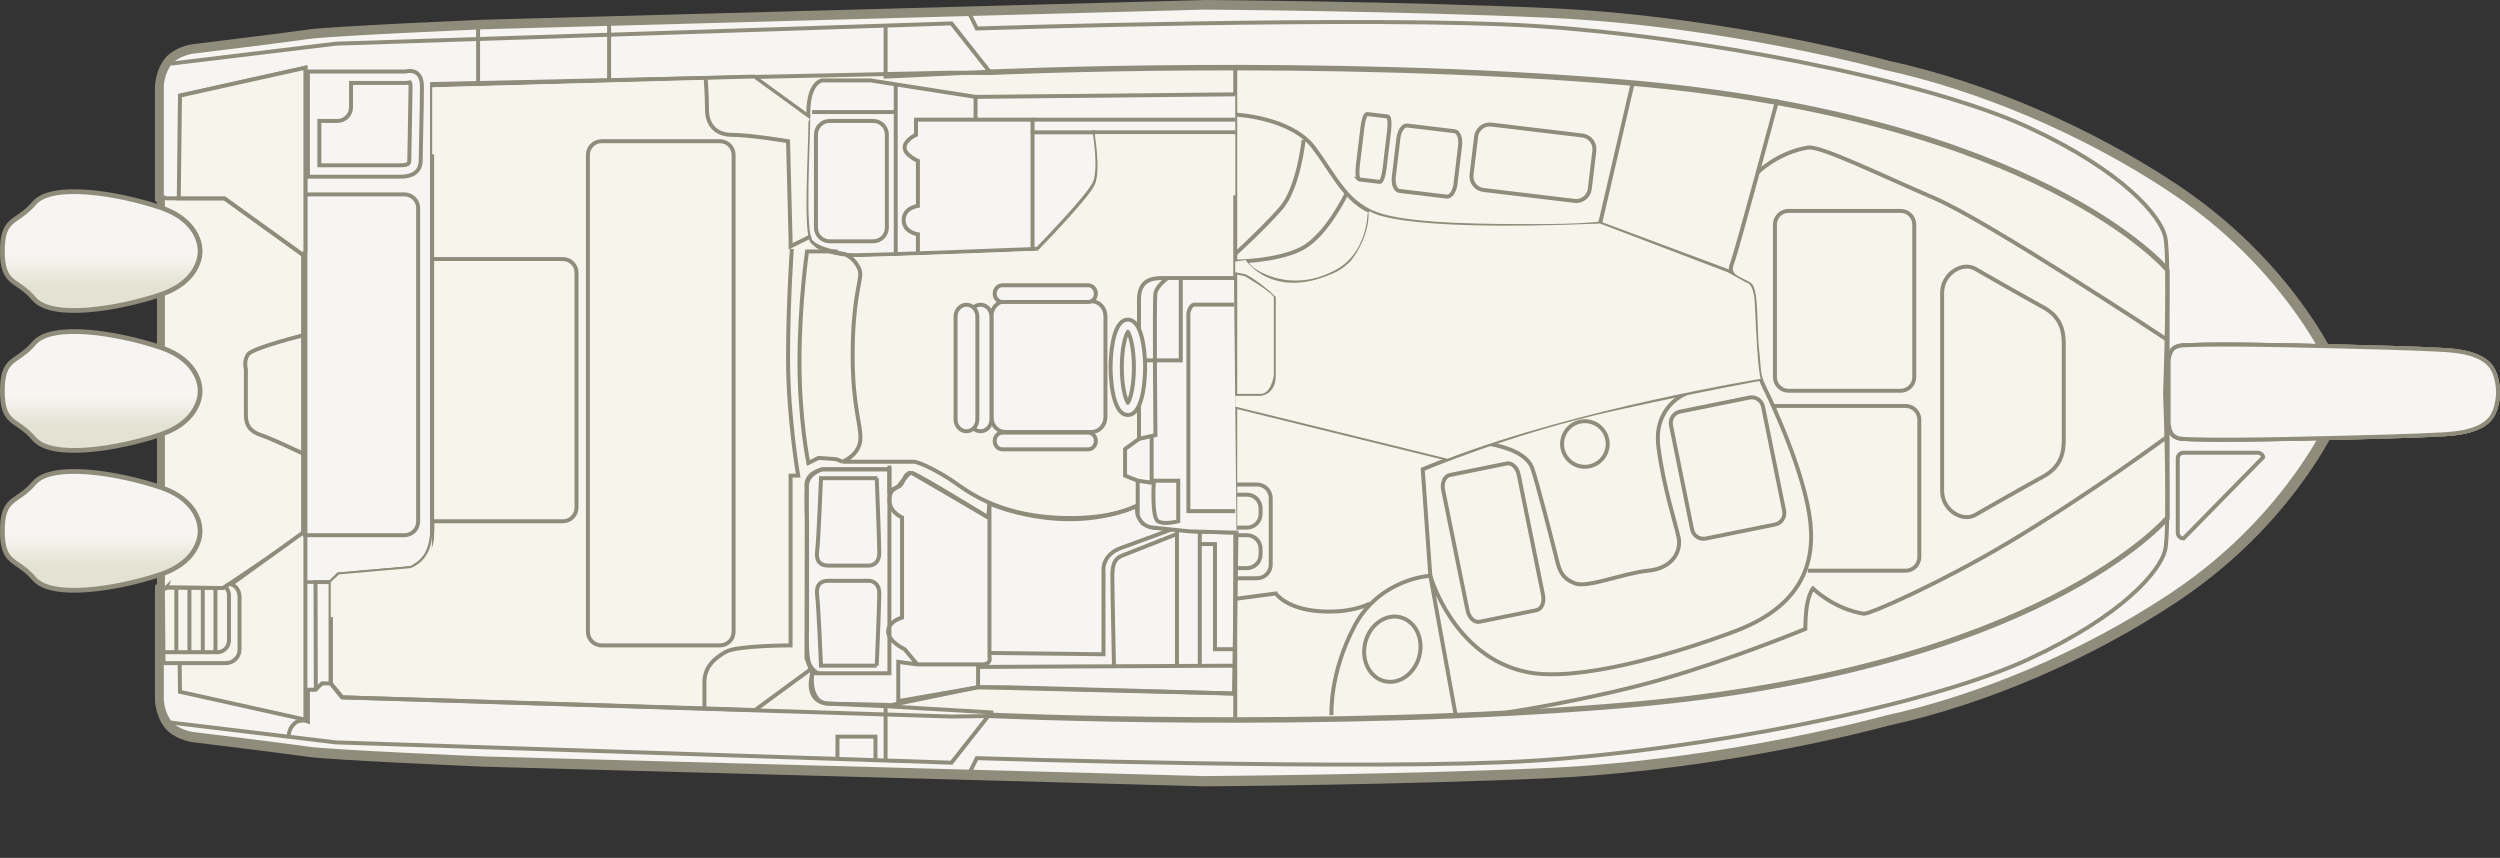 <?xml version="1.0" encoding="UTF-8"?>
<svg xmlns="http://www.w3.org/2000/svg" xmlns:xlink="http://www.w3.org/1999/xlink" id="Layer_1" data-name="Layer 1" width="3153.271" height="1082.02" viewBox="0 0 3153.271 1082.02">
  <rect x="0" y="0" width="3153.271" height="1082.02" fill="#333333" stroke="none"/>
  <defs>
    <style>
      .cls-1, .cls-2, .cls-3 {
        isolation: isolate;
      }

      .cls-1, .cls-4, .cls-3 {
        mix-blend-mode: multiply;
      }

      .cls-1, .cls-3, .cls-5, .cls-6 {
        fill: #f7f5eb;
      }

      .cls-7 {
        fill: url(#linear-gradient-3);
      }

      .cls-7, .cls-8, .cls-9, .cls-10, .cls-11, .cls-12, .cls-13, .cls-3, .cls-14, .cls-15, .cls-6, .cls-16 {
        stroke: #908c7c;
      }

      .cls-7, .cls-8, .cls-14, .cls-16 {
        stroke-miterlimit: 10;
      }

      .cls-7, .cls-8, .cls-16 {
        stroke-width: 6px;
      }

      .cls-8 {
        fill: url(#linear-gradient-2);
      }

      .cls-9 {
        stroke-width: 4.48px;
      }

      .cls-9, .cls-10 {
        fill: none;
      }

      .cls-9, .cls-10, .cls-11, .cls-12, .cls-3, .cls-6 {
        stroke-miterlimit: 3.86;
      }

      .cls-10, .cls-11, .cls-12, .cls-13, .cls-3, .cls-14, .cls-15, .cls-6 {
        stroke-width: 5.01px;
      }

      .cls-11, .cls-13, .cls-14, .cls-15 {
        fill: #f7f5f1;
      }

      .cls-12 {
        fill: #fff;
      }

      .cls-13 {
        stroke-linecap: round;
        stroke-linejoin: round;
      }

      .cls-17 {
        fill: #908c7c;
      }

      .cls-16 {
        fill: url(#linear-gradient);
      }
    </style>
    <linearGradient id="linear-gradient" x1="648.218" y1="-161.085" x2="798.14" y2="-161.085" gradientTransform="translate(288.786 -406.487) rotate(90) scale(1 -1)" gradientUnits="userSpaceOnUse">
      <stop offset="0" stop-color="#f7f5f1"></stop>
      <stop offset=".54" stop-color="#f7f5f1"></stop>
      <stop offset=".8" stop-color="#e4e2d2"></stop>
      <stop offset="1" stop-color="#e4e2d2"></stop>
    </linearGradient>
    <linearGradient id="linear-gradient-2" x1="824.678" y1="-161.085" x2="974.6" y2="-161.085" gradientTransform="translate(288.786 -406.487) rotate(90) scale(1 -1)" gradientUnits="userSpaceOnUse">
      <stop offset="0" stop-color="#f7f5f1"></stop>
      <stop offset=".54" stop-color="#f7f5f1"></stop>
      <stop offset=".8" stop-color="#e4e2d2"></stop>
      <stop offset="1" stop-color="#e4e2d2"></stop>
    </linearGradient>
    <linearGradient id="linear-gradient-3" x1="1001.128" y1="-161.085" x2="1151.05" y2="-161.085" gradientTransform="translate(288.786 -406.487) rotate(90) scale(1 -1)" gradientUnits="userSpaceOnUse">
      <stop offset="0" stop-color="#f7f5f1"></stop>
      <stop offset=".54" stop-color="#f7f5f1"></stop>
      <stop offset=".8" stop-color="#e4e2d2"></stop>
      <stop offset="1" stop-color="#e4e2d2"></stop>
    </linearGradient>
  </defs>
  <g class="cls-2">
    <g id="Layer_1-2" data-name="Layer 1">
      <path class="cls-12" d="M1955.096,971.5c224.46-10.31,424.87-66.06,424.87-66.06,114.23-24.77,246.83-79,360.75-154.84,99.84-66.49,157.35-145.76,187.24-197.87,75.06-1.68,129.7-3.39,156.68-5.07,32.06-2,50.11-10.01,58.11-22.04,8.02-12.03,8.02-30.05,8.02-30.05v-1.89s0-18.03-8.02-30.06c-8.01-12.01-26.06-20.04-58.11-22.04-27.17-1.7-82.37-3.4-158.26-5.1-30.32-52.13-87.5-129.81-185.66-195.16-113.92-75.84-246.52-130.06-360.75-154.86,0,0-200.42-55.75-424.87-66.06-186.47-8.58-434.89-10.31-434.89-10.31l-907.87,24.77s-194.41,8.27-222.47,12.39c-28.06,4.13-146.31,18.58-146.31,18.58,0,0-18.66,2.9-27.84,14.42-9.79,12.3-10.25,28.92-10.25,28.92v139.4l6.01,2.06v490.67l-6.01,2.08v139.38s.46,16.66,10.25,28.95c9.18,11.48,27.84,14.41,27.84,14.41,0,0,118.25,14.44,146.31,18.58s222.47,12.41,222.47,12.41l907.87,24.75s248.41-1.75,434.89-10.33l0-.03Z"></path>
      <g>
        <path class="cls-5" d="M612.196,962.08c-8.03-.34-195.07-8.33-223.06-12.46-27.68-4.08-145.01-18.42-146.19-18.56l-.17-.02c-.84-.13-20.7-3.38-30.97-16.23-10.72-13.46-11.32-31.2-11.34-31.95v-141.89l2.53-2.08V252.97l-2.53-2.06V109c.02-.75.63-18.45,11.34-31.91,10.28-12.91,30.15-16.12,30.99-16.25l.16-.02c1.18-.14,118.51-14.49,146.19-18.56,27.99-4.12,215.03-12.1,222.98-12.44L1520.246,5.05c2.48.02,250.64,1.83,435.08,10.32,219.94,10.1,419.42,64.43,425.84,66.2,121.39,26.37,253.44,83.07,362.33,155.56,85.58,56.99,139.82,123.58,170.24,169.4,33.04,49.76,45.63,85.57,46.15,87.07l.28.8v3.09l-.28.8c-.52,1.5-13.12,37.31-46.15,87.07-30.43,45.83-84.66,112.42-170.24,169.41-108.94,72.53-240.99,129.21-362.32,155.54-6.33,1.74-205.85,56.09-425.85,66.2-184.44,8.49-432.6,10.31-435.08,10.33h-.09l-907.95-24.75-.01-.01Z"></path>
        <path class="cls-17" d="M1520.206,10.06s248.41,1.73,434.89,10.31c224.46,10.31,424.87,66.06,424.87,66.06,114.23,24.8,246.83,79.02,360.75,154.86,164.33,109.42,214.44,253.94,214.44,253.94v1.4s-50.11,144.53-214.44,253.95c-113.92,75.84-246.52,130.08-360.75,154.84,0,0-200.42,55.75-424.87,66.06-186.47,8.58-434.89,10.33-434.89,10.33l-907.87-24.75s-194.41-8.27-222.47-12.41c-28.06-4.14-146.31-18.58-146.31-18.58,0,0-18.66-2.93-27.84-14.41-9.79-12.3-10.25-28.95-10.25-28.95v-139.38l2.53-2.08V250.58l-2.53-2.06V109.14s.46-16.62,10.25-28.92c9.18-11.53,27.84-14.42,27.84-14.42,0,0,118.25-14.45,146.31-18.58s222.47-12.39,222.47-12.39l907.87-24.77M1520.106.03h-.17l-907.87,24.77h-.16c-7.96.34-195.25,8.34-223.5,12.49-27.62,4.06-144.89,18.4-146.07,18.54l-.16.02-.16.02c-2.31.36-22.85,3.91-34.14,18.08-11.74,14.75-12.41,34.08-12.43,34.89v144.44l2.53,2.06v481.17l-2.53,2.08v144.4c.03.82.69,20.18,12.43,34.93,11.3,14.12,31.82,17.7,34.12,18.07l.17.03.17.02c1.18.14,118.45,14.47,146.06,18.54,28.25,4.17,215.54,12.17,223.5,12.5h.16l907.87,24.75h.34c2.49-.02,250.74-1.85,435.28-10.34,64.33-2.96,168.27-11.79,298.06-37.07,74.59-14.53,124.48-28.09,128.74-29.27,121.89-26.47,254.51-83.41,363.91-156.24,38.09-25.36,73.25-54.71,104.51-87.24,25.02-26.03,47.6-54.15,67.13-83.57,33.39-50.29,46.19-86.68,46.71-88.2l.55-1.6v-4.78l-.55-1.6c-.53-1.52-13.33-37.91-46.71-88.2-19.53-29.42-42.12-57.53-67.13-83.56-31.26-32.53-66.42-61.88-104.5-87.24-109.35-72.8-241.97-129.74-363.91-156.26-4.25-1.17-54.14-14.73-128.74-29.27-71.64-13.96-181.51-31.72-298.07-37.07C1771.016,1.83,1522.756.01,1520.266,0h-.17l.01.03Z"></path>
      </g>
      <path class="cls-14" d="M210.116,740.81l-6.01,2.08v139.38s.46,16.66,10.25,28.95c9.18,11.48,27.84,14.41,27.84,14.41,0,0,118.25,14.44,146.31,18.58s222.47,12.41,222.47,12.41l907.87,24.75s248.41-1.75,434.89-10.33c224.46-10.31,424.87-66.06,424.87-66.06,114.23-24.77,246.83-79,360.75-154.84,164.33-109.42,214.44-253.95,214.44-253.95v-1.4s-50.11-144.52-214.44-253.94c-113.92-75.84-246.52-130.06-360.75-154.86,0,0-200.42-55.75-424.87-66.06-186.47-8.58-434.89-10.31-434.89-10.31l-907.87,24.77s-194.41,8.27-222.47,12.39c-28.06,4.13-146.31,18.58-146.31,18.58,0,0-18.66,2.9-27.84,14.42-9.79,12.3-10.25,28.92-10.25,28.92v139.4l6.01,2.06h73.05l99.09,71.32v352.35l-100.7,67.89-71.45-.9.01-.01Z"></path>
      <polygon class="cls-6" points="385.206 907.76 227.016 872.6 225.496 743.04 283.166 743.04 382.256 671.72 385.206 676.14 385.206 907.76"></polygon>
      <path class="cls-6" d="M431.546,879.57h0l768.56,24.2,47.93-.57s421.87,19.66,802.11-12.78c524.1-44.73,683.89-236.48,683.89-236.48v-312.48s-159.79-191.77-683.89-236.5c-380.24-32.45-802.11-12.78-802.11-12.78l-47.93-.56-655.13,14.36.02,549.88s5.71,50.58-27.16,60.71l-91.1,8-9.57,9.59v127.83l14.37,17.57.01.01Z"></path>
      <g class="cls-4">
        <path class="cls-5" d="M1380.667,561.89l-29.47-119.86c0-10.45-7.82-18.92-17.45-18.92h-.48c3.43-1.63,5.83-5.34,5.83-9.67,0-5.81-4.32-10.5-9.67-10.5h-108.24c-5.35,0-9.7,4.69-9.7,10.5,0,5.5,3.94,9.9,8.9,10.37-7.46,2.15-12.98,9.45-12.98,18.22v.36c0-8.23,5.46-46.21-2.11-46.21-3.39,0-6.48,1.34-8.88,3.54l-11.49,21.58c-2.4-2.24-5.61,6.16-9.02,6.16-7.59,0-13.72,6.69-13.72,14.93v129.76c0,8.24,6.14,14.91,13.72,14.91,3.42,0,6.5-1.4,8.91-3.64v.1c2.39,2.2,5.48,3.54,8.88,3.54,7.57,0,13.72-6.67,13.72-14.91v-3.16c0,10.47,7.8,18.96,17.45,18.96h108.89c9.63,0,46.92-15.59,46.92-26.05l-.01-.01Z"></path>
        <path class="cls-5" d="M1339.096,599.33c0-5.81-5.75-15.36-11.11-15.36l-106.81,4.84c-5.35,0-9.7,4.71-9.7,10.52s4.35,10.52,9.7,10.52h108.24c5.35,0,9.67-4.71,9.67-10.52l.01-0Z"></path>
      </g>
      <path class="cls-11" d="M1556.437,874.78l-322.77-7.98-116.64,23.96-70.3-3.2s-32.14,2.42-22.36-38.35l-7.12-19.15.33-214.21s-5.06-17.8,19.56-23.9h84.67v27.24l11.19-5.41s-.34-.58,6.84-8.78l7.18-8.2,3.54-.05,95.87,55.92,1.61-17.57s94.42,42.28,185.36,3.18l1.59,11.19,6.01,10.13,13.16,5.86,54.35,4.79,51.12,1.6-3.19,202.93v0Z"></path>
      <path class="cls-10" d="M3150.766,495.55s0,18.03-8.02,30.05c-8.01,12.03-26.06,20.04-58.11,22.04-32.06,2-102.81,4.02-201.01,6.03-98.2,2-128.27,0-128.27,0,0,0-10.42.2-15.15-5.26-5.97-6.93-4.89-20.77-4.89-20.77v-66.09s-1.09-13.86,4.89-20.77c4.72-5.46,15.15-5.26,15.15-5.26,0,0,30.06-2,128.27,0,98.2,2.02,168.95,4.03,201.01,6.03s50.11,10.03,58.11,22.04c8.02,12.03,8.02,30.06,8.02,30.06v1.9Z"></path>
      <path class="cls-10" d="M3150.766,495.55s0,18.03-8.02,30.05c-8.01,12.03-26.06,20.04-58.11,22.04-32.06,2-102.81,4.02-201.01,6.03-98.2,2-128.27,0-128.27,0,0,0-10.42.2-15.15-5.26-5.97-6.93-4.89-20.77-4.89-20.77v-66.09s-1.09-13.86,4.89-20.77c4.72-5.46,15.15-5.26,15.15-5.26,0,0,30.06-2,128.27,0,98.2,2.02,168.95,4.03,201.01,6.03s50.11,10.03,58.11,22.04c8.02,12.03,8.02,30.06,8.02,30.06v1.9Z"></path>
      <path class="cls-11" d="M3150.766,495.55s0,18.03-8.02,30.05c-8.01,12.03-26.06,20.04-58.11,22.04-32.06,2-102.81,4.02-201.01,6.03-98.2,2-128.27,0-128.27,0,0,0-10.42.2-15.15-5.26-5.97-6.93-4.89-20.77-4.89-20.77v-66.09s-1.09-13.86,4.89-20.77c4.72-5.46,15.15-5.26,15.15-5.26,0,0,30.06-2,128.27,0,98.2,2.02,168.95,4.03,201.01,6.03s50.11,10.03,58.11,22.04c8.02,12.03,8.02,30.06,8.02,30.06v1.9Z"></path>
      <path class="cls-10" d="M1222.476,975.45l9.6-19.18s501.71,15.98,703.04,3.18c201.33-12.77,492.13-67.1,623.16-127.81,120.7-55.94,166.18-111.85,172.56-137.42,6.39-25.57,0-198.14,0-198.14,0,0,6.39-172.57,0-198.13-6.38-25.58-51.86-81.49-172.56-137.42-131.02-60.73-421.83-115.06-623.16-127.83-201.33-12.78-703.04,3.2-703.04,3.2l-9.6-19.19"></path>
      <path class="cls-10" d="M215.726,80.22l207.82-25.13,776.56-25.57,47.93,60.71s421.87-19.67,802.11,12.78c524.1,44.73,683.89,236.5,683.89,236.5"></path>
      <path class="cls-10" d="M214.346,911.26l209.2,25.14,776.56,25.57,47.93-60.73s421.87,19.66,802.11-12.78c524.1-44.73,683.89-236.48,683.89-236.48"></path>
      <path class="cls-11" d="M2854.677,576.58c-.72-3.16-3.54-5.54-6.93-5.54h-93.81c-3.92,0-7.11,3.18-7.11,7.12v93.8c0,3.92,3.19,7.12,7.11,7.12h.22l100.52-102.49v-.01Z"></path>
      <path class="cls-10" d="M2733.016,428.3s-225.88-149.52-292.98-178.29c-67.1-28.77-144.02-66.55-159.79-63.91-38.34,6.38-63.91,31.95-63.91,31.95"></path>
      <path class="cls-10" d="M2733.016,551.16s-97.75,72.39-200.3,133.48c-84.32,50.21-175.04,90.66-182.16,89.47-38.35-6.39-63.91-31.94-63.91-31.94,0,0-3.19,3.18-6.39,15.96-3.19,12.78-3.19,35.16-3.19,35.16,0,0-92.68,38.35-182.16,63.9-89.47,25.57-194.94,41.55-194.94,41.55"></path>
      <path class="cls-10" d="M2449.626,485.17v-115.74c0-24.36,25.56-39.6,41.55-30.46,15.96,9.15,63.91,36.56,86.27,48.74,22.38,12.17,25.58,30.45,25.58,45.67v121.83c0,15.21-3.2,33.49-25.58,45.66-22.36,12.19-70.31,39.6-86.27,48.74-15.99,9.13-41.55-6.11-41.55-30.46v-133.98 0Z"></path>
      <path class="cls-10" d="M2255.977,492.89c-9.53,0-17.26-7.71-17.26-17.26v-192.38c0-9.54,7.73-17.26,17.26-17.26h141.24c9.53,0,17.26,7.71,17.26,17.26v192.38c0,9.54-7.73,17.26-17.26,17.26h-141.24Z"></path>
      <path class="cls-10" d="M2236.437,512.06h167.17c9.53,0,17.26,7.71,17.26,17.26v173.2c0,9.54-7.72,17.27-17.26,17.27h-123.36"></path>
      <path class="cls-10" d="M2241.917,125.38s-51.14,191.75-57.53,207.71c-6.39,15.98,12.78,19.18,22.37,25.57,9.58,6.39,6.39,57.53,9.58,83.1,3.2,25.55,0,28.75,9.59,47.92,9.6,19.18,51.14,108.67,57.53,169.38,6.39,60.73-19.17,108.65-95.87,137.42-76.7,28.75-197.54,64.47-262.06,51.12-92.66-19.18-121.43-121.43-121.43-121.43l31.95,175.77"></path>
      <path class="cls-10" d="M1679.466,901.94s-3.2-51.14,28.76-111.85c31.94-60.73,95.87-63.92,95.87-63.92l-9.6-134.22s111.86-47.91,242.88-76.69c131.02-28.76,183.48-37.47,183.48-37.47"></path>
      <path class="cls-10" d="M1727.396,761.33s-22.37,12.78-63.91,9.59c-41.55-3.2-54.33-22.36-54.33-22.36l-51.12,6.8"></path>
      <path class="cls-10" d="M2126.856,496.08s-41.54,15.98-35.15,67.1c6.38,51.14,22.37,99.08,25.58,115.06,3.18,15.98-6.39,38.34-38.36,41.55-31.95,3.18-76.7,22.37-92.66,15.98-15.99-6.41-19.19-15.98-22.37-28.77-3.2-12.78-26.33-105.11-31.97-118.24-9.58-22.37-52.19-28.56-52.19-28.56"></path>
      <path class="cls-10" d="M1999.037,588.77c-15.89,0-28.77-12.89-28.77-28.77s12.88-28.76,28.77-28.76,28.77,12.86,28.77,28.76-12.89,28.77-28.77,28.77Z"></path>
      <path class="cls-10" d="M2151.417,679.28c-7.87,1.61-15.55-3.56-17.17-11.51l-26.61-131.26c-1.61-7.95,3.45-15.7,11.32-17.29l87.6-17.76c7.86-1.59,15.56,3.54,17.18,11.51l26.61,131.25c1.6,7.97-3.47,15.71-11.34,17.3l-87.6,17.76h.01Z"></path>
      <path class="cls-10" d="M1866.086,784.25c-6.46,1.31-13.19-5.08-15.06-14.3l-30.76-151.74c-1.88-9.21,1.84-17.73,8.31-19.04l71.88-14.56c6.45-1.32,13.21,5.07,15.08,14.26l30.76,151.76c1.86,9.18-1.87,17.71-8.31,19.02l-71.9,14.6 0-0Z"></path>
      <path class="cls-10" d="M1746.037,859.14c-18.81-4.74-29.55-26.61-23.96-48.87,5.59-22.25,25.4-36.45,44.21-31.71,18.83,4.72,29.57,26.61,23.98,48.85-5.6,22.25-25.4,36.46-44.23,31.73v0Z"></path>
      <line class="cls-10" x1="1825.667" y1="578.61" x2="1558.037" y2="512.85"></line>
      <path class="cls-10" d="M1558.026,611.14h27.48c9.53,0,17.26,7.71,17.26,17.24v83.74c0,9.52-7.73,17.24-17.26,17.24h-27.48"></path>
      <path class="cls-10" d="M1558.026,623.91h14.7c9.53,0,17.26,7.71,17.26,17.26v7.04c0,9.53-7.72,17.26-17.26,17.26h-14.69"></path>
      <path class="cls-10" d="M1558.026,675.03h14.7c9.53,0,17.26,7.73,17.26,17.27v7.04c0,9.52-7.72,17.24-17.26,17.24h-13.11"></path>
      <path class="cls-3" d="M1558.026,343.32l12.79,2.56s38.34,22.36,38.34,28.76v99.06s-3.21,25.57-19.18,25.57h-31.94"></path>
      <line class="cls-10" x1="1558.026" y1="87.03" x2="1558.026" y2="905.13"></line>
      <path class="cls-10" d="M1558.026,144.56s70.31,3.18,99.07,41.55c28.77,38.34,41.54,73.49,86.29,86.26,44.74,12.78,137.42,12.78,194.95,12.78s79.88-3.18,79.88-3.18l166.1,61.87"></path>
      <line class="cls-10" x1="2059.756" y1="103.01" x2="2018.206" y2="281.98"></line>
      <path class="cls-10" d="M1871.136,239.63c-9.46-1.13-16.21-9.73-15.07-19.18l5.79-48.24c1.14-9.46,9.73-16.2,19.18-15.07l114.86,13.77c9.47,1.15,16.22,9.73,15.09,19.19l-5.79,48.22c-1.14,9.46-9.74,16.22-19.21,15.07l-114.85-13.78-0.0.02Z"></path>
      <path class="cls-10" d="M1764.927,240.81c-4.94-.58-8.02-8.74-6.88-18.2l5.79-48.22c1.14-9.46,6.07-16.66,11-16.06l59.89,7.2c4.94.58,8.03,8.75,6.89,18.2l-5.79,48.22c-1.13,9.46-6.06,16.64-10.99,16.06l-59.9-7.2h-.01Z"></path>
      <path class="cls-10" d="M1714.476,226.34c-2.14-.27-2.94-8.14-1.82-17.6l5.79-48.24c1.14-9.45,3.79-16.93,5.93-16.66l25.93,3.1c2.13.25,2.95,8.14,1.81,17.6l-5.77,48.24c-1.14,9.46-3.8,16.91-5.93,16.67l-25.95-3.12.01.01Z"></path>
      <path class="cls-10" d="M1644.307,176.51s-6.39,60.73-28.76,86.3c-22.37,25.57-57.52,57.51-57.52,57.51"></path>
      <path class="cls-10" d="M1698.636,243.61s-25.56,54.35-57.53,70.31c-31.94,15.98-83.08,15.98-83.08,15.98"></path>
      <path class="cls-10" d="M1727.396,269.19s0,51.12-41.54,73.49c-41.55,22.37-76.7,12.8-95.87,3.2-19.17-9.59-18.97-17.97-18.97-17.97"></path>
      <polyline class="cls-10" points="1252.826 90.23 1117.016 96.62 1117.016 31.11"></polyline>
      <polyline class="cls-10" points="1252.826 898.73 1117.016 890.76 1117.016 959.24"></polyline>
      <path class="cls-11" d="M1558.037,118.98l-327.57,3.21-132.61-20.78h-60.73s-17.59,1.61-17.59,41.55-7.18,151,3.21,161.39c10.38,10.38,30.35,17.57,55.92,17.57s230.08-8,230.08-8c0,0,63.91-65.5,71.9-83.07,7.99-17.59,0-63.92,0-63.92h177.38"></path>
      <polyline class="cls-10" points="1380.667 166.93 1302.366 166.93 1302.366 313.92"></polyline>
      <path class="cls-10" d="M1302.366,166.93v-15.98h-147v19.16s-14.37,6.39-14.37,16,16.77,16.77,16.77,16.77v56.73s-17.97,2.39-17.97,17.98,17.97,17.96,17.97,17.96v23.16"></path>
      <line class="cls-10" x1="1129.807" y1="320.31" x2="1129.807" y2="107.8"></line>
      <line class="cls-10" x1="1128.196" y1="141.35" x2="1024.336" y2="141.35"></line>
      <path class="cls-10" d="M1046.386,304.35c-9.52,0-17.24-7.73-17.24-17.27v-117.28c0-9.54,7.71-17.26,17.24-17.26h54.96c9.54,0,17.27,7.71,17.27,17.26v117.28c0,9.54-7.73,17.27-17.27,17.27h-54.96Z"></path>
      <line class="cls-10" x1="1230.476" y1="122.19" x2="1230.476" y2="149.35"></line>
      <line class="cls-10" x1="1302.366" y1="150.95" x2="1558.037" y2="150.95"></line>
      <path class="cls-11" d="M1556.437,350.68h-89.47c-12.8,0-30.36,1.59-30.36,27.16v175.77l-17.57,12.78v33.55l15.96,6.39v43.14s3.21,14.37,19.17,15.98c15.99,1.59,46.35,4.79,46.35,4.79l59.11,1.61"></path>
      <path class="cls-10" d="M1558.037,644.69h-59.13v-249.28s1.62-11.18,7.99-11.18h49.53"></path>
      <polyline class="cls-10" points="1489.316 352.28 1489.316 454.53 1436.596 454.53"></polyline>
      <path class="cls-10" d="M1473.057,350.45s-14.09,9.82-15.7,19.39c-1.6,9.6,0,178.98,0,178.98l-20.77,4.79"></path>
      <path class="cls-10" d="M1452.576,550.4v55.94h33.55v51.14s-17.59,4.79-25.58,0c-7.97-4.82-5.31-48.24-5.31-48.24"></path>
      <line class="cls-10" x1="1457.356" y1="609.54" x2="1434.986" y2="606.34"></line>
      <path class="cls-10" d="M1248.037,635.1v193.32s3.21,9.61-9.58,9.61h-81.5l-23.96-3.21v49.55l100.66-17.57h35.16l287.62,7.98"></path>
      <polyline class="cls-10" points="1558.037 839.62 1233.656 841.21 1233.656 866.8"></polyline>
      <path class="cls-10" d="M1249.636,823.64l142.2,1.59v-108.65s.02-17.59,22.37-25.55c22.38-8,63.16-23.2,63.16-23.2"></path>
      <path class="cls-10" d="M1484.516,673.46s-60.71,23.96-68.7,27.14c-7.99,3.2-12.78,8.01-12.78,25.57s2.02,113.45,2.02,113.45"></path>
      <line class="cls-10" x1="1484.516" y1="838.03" x2="1484.516" y2="668.66"></line>
      <line class="cls-10" x1="1513.287" y1="671.85" x2="1513.287" y2="838.03"></line>
      <polyline class="cls-10" points="1514.886 686.24 1532.456 686.24 1532.456 818.86 1556.437 818.86"></polyline>
      <path class="cls-10" d="M1246.437,652.68s-87.87-54.33-95.87-55.92c-7.99-1.61-9.59,6.39-12.78,12.78-3.19,6.39-15.99,4.79-15.99,20.77s15.99,22.37,15.99,22.37v126.22s-17.57,4.8-17.57,17.59,20.77,22.37,20.77,22.37l15.96,19.18"></path>
      <path class="cls-10" d="M1121.807,587.16v262.05h-97.44s-1.61,12.78,1.58,22.37c3.21,9.57,8,15.98,20.78,15.98s75.09,1.61,75.09,1.61"></path>
      <polyline class="cls-10" points="1104.236 959.45 1104.236 929.11 1056.307 929.11 1056.307 956.27"></polyline>
      <path class="cls-10" d="M1024.526,842.66l-72.08,52.88-520.9-15.98-14.37-17.57h-11.18l-8,7.98h-9.6v39.94s-10.38-3.98-17.57,3.2c-7.18,7.2-6.39,14.39-6.39,14.39"></path>
      <polyline class="cls-10" points="417.166 862 417.166 734.17 397.996 734.17 398.346 869.17"></polyline>
      <line class="cls-9" x1="397.996" y1="734.17" x2="385.206" y2="734.17"></line>
      <path class="cls-10" d="M544.996,323.51V107.8l405.84-11.18,70.31,51.12"></path>
      <path class="cls-1" d="M545.106,194.68c0-115.94,0-84.55,0-84.55l405.84-11.18,70.31,51.12-1.61,3.57c0,39.94-7.18,142.65,3.21,153.04,10.38,10.38,30.35,17.57,55.92,17.57s230.08-8,230.08-8c0,0,63.91-65.5,71.9-83.07,7.99-17.59,0-63.92,0-63.92h177.38v77.09l-114.26-1.67s.36,41.67-21.22,58.34l-100.15,96.69h-338s-43.51-6.67-43.51-45.01l.4-164.63-27.18-3.74-349.96,8.33h-19.16l.01.02Z"></path>
      <path class="cls-10" d="M544.996,655.87v-332.36"></path>
      <path class="cls-10" d="M417.166,734.17l9.57-9.59,91.1-8s27.16-11.18,27.16-41.55v-19.16"></path>
      <path class="cls-10" d="M890.126,99.82s1.61,20.77,1.61,38.35,9.59,31.94,31.94,31.94,70.3,8,70.3,8l3.2,124.63v8l25.58-12.78"></path>
      <path class="cls-10" d="M998.776,313.92s-4.8,65.53-4.8,139.02,12.78,147,12.78,147h-9.59v214.1s-67.1,0-81.48,8c-14.39,7.98-27.18,19.16-27.18,38.35v33.55"></path>
      <path class="cls-10" d="M1062.687,582.38l-7.98-3.21-22.37-1.59-12.78,6.39s-11.18-54.33-11.18-127.83,9.57-139.01,9.57-139.01h38.37"></path>
      <path class="cls-10" d="M1121.807,591.95h-84.67s-17.59,4.8-19.19,19.19c-1.58,14.37,0,46.33,0,46.33v134.22s-1.58,36.73,3.21,46.34c4.79,9.57,11.18,11.18,11.18,11.18"></path>
      <path class="cls-10" d="M1105.836,603.14h-70.3s-3.21,79.89-4.8,91.08c-1.59,11.18,1.59,19.18,14.37,19.18h51.14s12.78,0,12.78-15.98-3.2-94.28-3.2-94.28l.01-0Z"></path>
      <path class="cls-10" d="M1105.836,839.62h-70.3s-3.21-76.69-4.8-87.88c-1.59-11.18,1.59-19.18,14.37-19.18h51.14s12.78,0,12.78,15.99-3.2,91.07-3.2,91.07h.01Z"></path>
      <path class="cls-10" d="M758.786,814.05c-9.54,0-17.27-7.71-17.27-17.24V195.37c0-9.53,7.73-17.26,17.27-17.26h149.22c9.54,0,17.27,7.73,17.27,17.26v601.45c0,9.52-7.73,17.24-17.27,17.24h-149.22l-0-.01Z"></path>
      <path class="cls-10" d="M544.986,657.48h164.91c9.54,0,17.26-7.73,17.26-17.27v-296.24c0-9.52-7.71-17.24-17.26-17.24h-163.3"></path>
      <path class="cls-10" d="M510.156,675.03c9.54,0,17.26-7.71,17.26-17.24v-395.32c0-9.53-7.71-17.26-17.26-17.26h-124.95v429.82h124.95Z"></path>
      <polyline class="cls-10" points="385.206 245.21 385.206 85.43 227.016 120.58 227.016 250.6"></polyline>
      <path class="cls-10" d="M388.396,222.86h116.65c17.59,0,25.58-8,25.58-20.77s1.59-67.12,1.59-92.69-20.77-19.18-20.77-19.18h-123.06v132.63l.01.01Z"></path>
      <path class="cls-10" d="M516.236,202.09l.6-32.61,1.01-60.08c0-3.24-.47-4.82-.79-5.48-.08,0-.11-.03-.2-.03-.49,0-1.05.06-1.49.17l-1.73.42-2.17.13h-68.72v30.67c0,9.54-7.71,17.26-17.24,17.26h-22.7v55.94h102.26c11.19,0,11.19-3.26,11.19-6.39l-.02 0Z"></path>
      <path class="cls-10" d="M383.606,422.59s-63.92,15.96-70.31,23.96c-6.38,7.98-3.18,19.18-3.18,19.18v57.51c0,12.78,4.79,20.78,19.18,25.58,14.39,4.79,54.32,23.96,54.32,23.96"></path>
      <path class="cls-6" d="M206.266,836.43h78.6c9.54,0,17.26-7.73,17.26-17.26v-66.16c0-7.15-3.87-14.7-12.46-16.76l-8.1,5.46-70.07-.44-6.01,2.08.79,93.08h-.01Z"></path>
      <path class="cls-10" d="M284.106,739.98c2.88,2.71,4.68,6.56,4.68,10.83v56.96c0,8.2-6.66,14.86-14.85,14.86h-67.68"></path>
      <line class="cls-10" x1="271.756" y1="741.59" x2="271.756" y2="823.64"></line>
      <line class="cls-10" x1="255.776" y1="823.64" x2="255.776" y2="742.17"></line>
      <line class="cls-10" x1="238.926" y1="742.17" x2="238.926" y2="823.64"></line>
      <line class="cls-10" x1="222.426" y1="742.17" x2="222.426" y2="823.64"></line>
      <path class="cls-10" d="M1433.396,638.28s-33.57,19.19-105.45,14.37c-71.91-4.79-108.65-33.55-124.63-44.73-15.99-11.18-43.15-25.55-51.14-25.55h-89.49s20.78-8,22.39-27.16c1.61-19.19-9.6-39.96-9.6-107.08s9.6-91.08,9.6-102.26-12.78-23.96-20.78-25.57c-7.98-1.61-30.35-6.39-35.14-11.18"></path>
      <line class="cls-10" x1="768.286" y1="26.76" x2="768.286" y2="101.72"></line>
      <line class="cls-10" x1="603.026" y1="30.69" x2="603.026" y2="105.99"></line>
      <path class="cls-1" d="M2220.856,477.79s-228.06,36.91-395.19,100.82l-267.63-65.76v-13.57h31.94s19.18-1.01,19.18-25.57v-99.06s-19.38-19.51-38.34-28.76l-12.79-2.56v-13.42l12.99-1.99s34.64,53.33,114.84,14.77c0,0,41.23-18.97,41.54-76.69,0,0,22.02,27.17,290.8,15.98l160.79,61.35s19.81,10.79,23.79,13.07c0,0,9.42-.45,10.64,27.84s3.84,84.67,7.44,93.55v0Z"></path>
      <path class="cls-1" d="M1705.376,327.13s22.02-28,20.89-59.99c0,0,22.02,27.17,290.8,15.98l160.79,61.35s19.81,10.79,23.79,13.07c0,0,9.42-.45,10.64,27.84.32,7.37.73,16.65,1.23,26.5l-200.07-76.37s-153.72,11.35-308.07-8.38l0-0Z"></path>
      <path class="cls-15" d="M1267.966,379.99c-9.65,0-17.45,8.47-17.45,18.92v126.96c0,10.47,7.8,18.96,17.45,18.96h108.9c9.63,0,17.45-8.49,17.45-18.96v-126.96c0-10.45-7.82-18.92-17.45-18.92h-108.9v-0Z"></path>
      <path class="cls-15" d="M1264.297,545.7c-5.35,0-9.7,4.71-9.7,10.52h0c0,5.81,4.35,10.52,9.7,10.52h108.24c5.35,0,9.67-4.71,9.67-10.52h0c0-5.81-4.32-10.52-9.67-10.52h-108.24Z"></path>
      <path class="cls-15" d="M1264.297,359.83c-5.35,0-9.7,4.69-9.7,10.5h0c0,5.81,4.35,10.55,9.7,10.55h108.24c5.35,0,9.67-4.74,9.67-10.55h0c0-5.81-4.32-10.5-9.67-10.5h-108.24Z"></path>
      <path class="cls-15" d="M1227.917,540.41c2.39,2.2,5.48,3.54,8.88,3.54h0c7.57,0,13.72-6.67,13.72-14.91v-129.76c0-8.24-6.15-14.93-13.72-14.93h0c-3.39,0-6.48,1.34-8.88,3.54"></path>
      <path class="cls-15" d="M1219.006,384.36c-7.59,0-13.72,6.69-13.72,14.93v129.76c0,8.24,6.14,14.91,13.72,14.91h0c7.58,0,13.74-6.67,13.74-14.91v-129.76c0-8.24-6.15-14.93-13.74-14.93h0v0Z"></path>
      <path class="cls-1" d="M544.996,673.26s1.54,31.94-27.16,43.32l-90.14,7.91-10.52,9.67v44.22l99.89-6.88s27.94,2.51,27.94-98.25l-.01.01Z"></path>
      <polygon class="cls-6" points="385.206 85.43 227.016 120.58 225.496 250.14 283.166 250.14 382.256 321.46 385.206 317.05 385.206 85.43"></polygon>
      <path class="cls-13" d="M1400.787,463.3c0-6.15.62-60.12,21.79-60.12s21.8,53.97,21.8,60.12-.62,60.12-21.8,60.12-21.79-53.97-21.79-60.12v-0ZM1422.576,418.5c-3.12,4.93-7.62,20.41-7.62,44.79s4.49,39.86,7.62,44.79c3.13-4.92,7.63-20.4,7.63-44.79s-4.49-39.87-7.63-44.79Z"></path>
      <path class="cls-16" d="M3.006,315.48c-.4,44.93,17.81,35.22,40.08,61.53,22.26,26.31,106.06,12.55,159.09-5.26,53.03-17.81,50.2-55.46,50.2-55.46v.81s2.83-37.65-50.2-55.46c-53.03-17.81-136.83-31.58-159.09-5.26-22.26,26.31-40.48,16.6-40.08,61.53,0,0,0-2.43-0-2.43Z"></path>
      <path class="cls-8" d="M3.006,491.94c-.4,44.93,17.81,35.22,40.08,61.53,22.26,26.31,106.06,12.55,159.09-5.26,53.03-17.81,50.2-55.46,50.2-55.46v.81s2.83-37.65-50.2-55.46c-53.03-17.81-136.83-31.58-159.09-5.26-22.26,26.31-40.48,16.6-40.08,61.53v-2.43l-0-0Z"></path>
      <path class="cls-7" d="M3.006,668.39c-.4,44.93,17.81,35.22,40.08,61.53,22.26,26.31,106.06,12.55,159.09-5.26,53.03-17.81,50.2-55.46,50.2-55.46v.81s2.83-37.65-50.2-55.46c-53.03-17.81-136.83-31.58-159.09-5.26-22.26,26.31-40.48,16.6-40.08,61.53v-2.43l-0.0 0Z"></path>
    </g>
  </g>
</svg>
